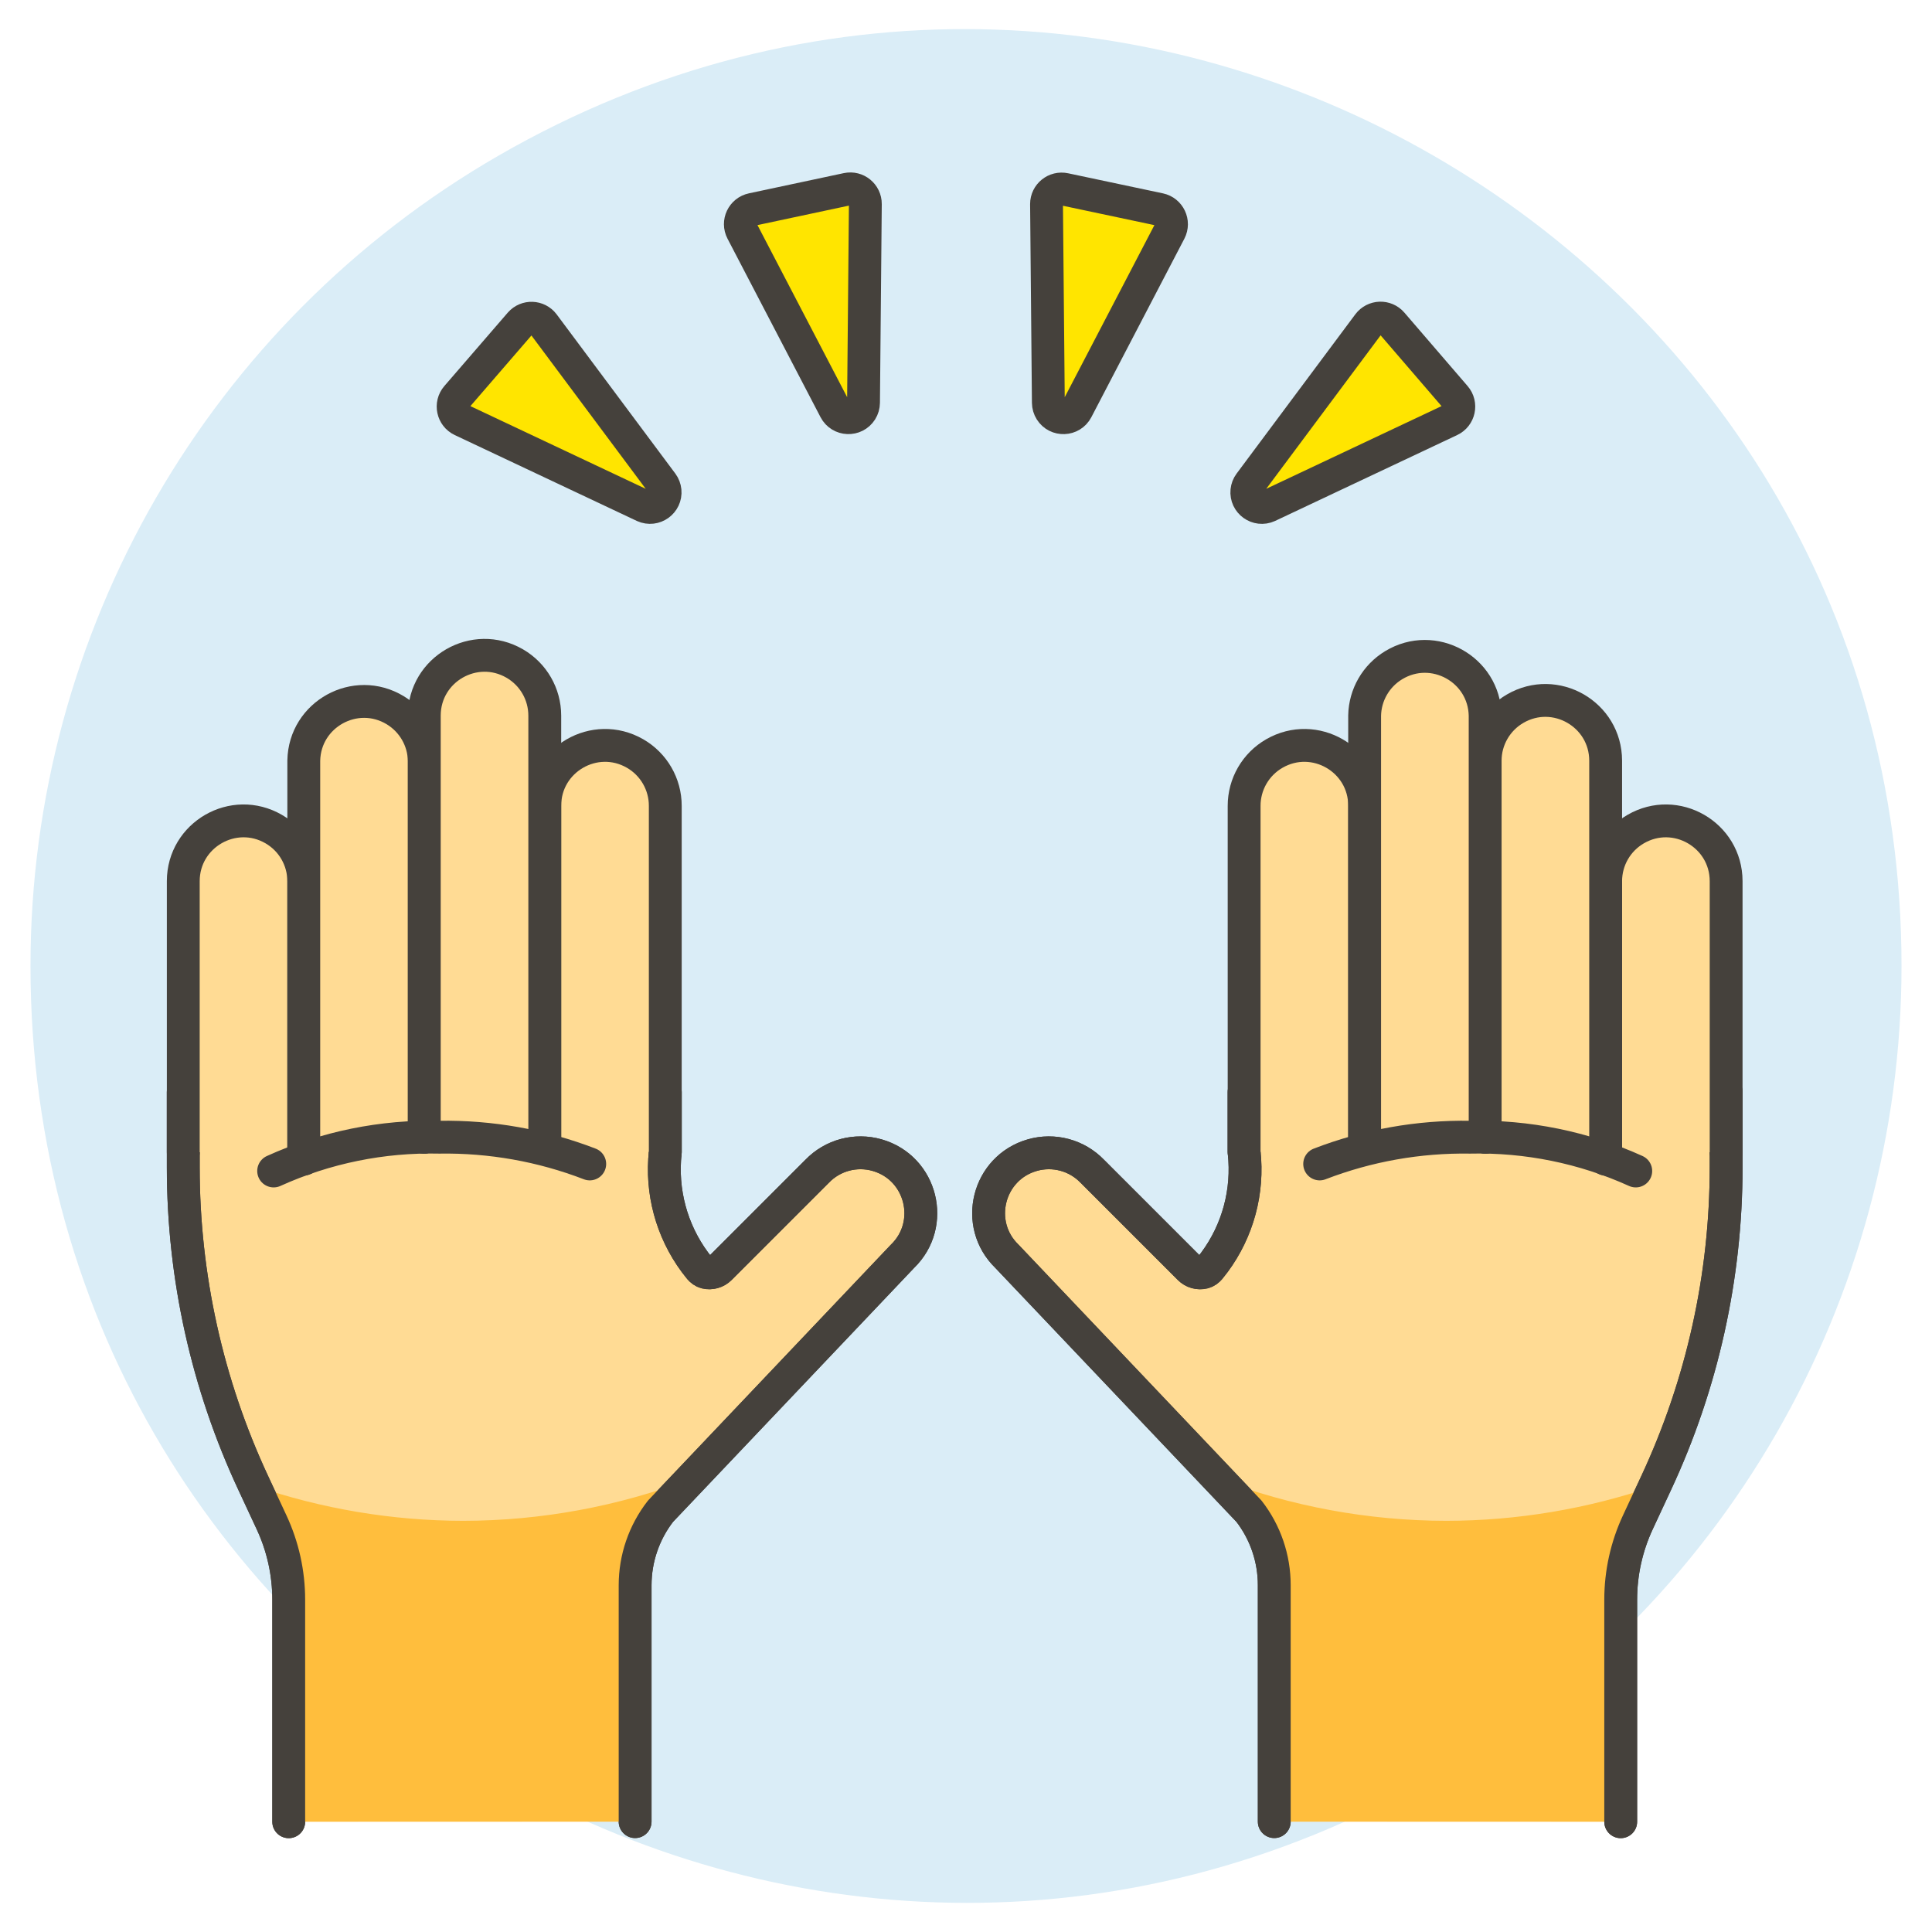 <svg width="72" height="72" viewBox="0 0 72 72" fill="none" xmlns="http://www.w3.org/2000/svg">
<g id="Hand-Raise-2--Streamline-Ux">
<path id="Vector" d="M1.748 35.999C1.748 62.367 30.291 78.846 53.126 65.663C63.724 59.544 70.252 48.236 70.252 35.999C70.252 9.632 41.709 -6.847 18.874 6.336C8.276 12.455 1.748 23.762 1.748 35.999Z" fill="#DAEDF7" stroke="#DAEDF7" stroke-width="1.224"/>
<path id="Vector_2" d="M43.214 7.805C43.576 7.883 43.765 8.284 43.595 8.613L40.128 15.266C39.928 15.649 39.387 15.671 39.156 15.305C39.1 15.216 39.07 15.114 39.069 15.009L39.001 7.605C39.001 7.247 39.332 6.981 39.682 7.057L43.214 7.805Z" fill="#FFE500" stroke="#45413C" stroke-width="1.224" stroke-linejoin="round"/>
<path id="Vector_3" d="M54.229 14.786C54.472 15.067 54.379 15.502 54.043 15.66L47.259 18.86C46.865 19.039 46.425 18.724 46.468 18.293C46.478 18.193 46.514 18.098 46.574 18.017L50.998 12.081C51.212 11.793 51.639 11.777 51.873 12.049L54.229 14.786Z" fill="#FFE500" stroke="#45413C" stroke-width="1.224" stroke-linejoin="round"/>
<path id="Vector_4" d="M28.037 7.804C27.673 7.881 27.483 8.283 27.655 8.612L31.122 15.265C31.322 15.648 31.863 15.67 32.094 15.305C32.15 15.216 32.18 15.113 32.181 15.008L32.249 7.605C32.252 7.246 31.922 6.976 31.571 7.051L28.037 7.804Z" fill="#FFE500" stroke="#45413C" stroke-width="1.224" stroke-linejoin="round"/>
<path id="Vector_5" d="M17.023 14.786C16.781 15.066 16.873 15.502 17.209 15.66L23.993 18.86C24.387 19.038 24.826 18.723 24.784 18.293C24.774 18.193 24.737 18.097 24.678 18.016L20.254 12.081C20.04 11.799 19.622 11.784 19.388 12.049L17.023 14.786Z" fill="#FFE500" stroke="#45413C" stroke-width="1.224" stroke-linejoin="round"/>
<g id="Vector_6">
<path d="M23.669 67.887V59.077C23.669 58.078 24.002 57.108 24.615 56.319L33.63 46.822C34.873 45.622 34.35 43.525 32.689 43.049C31.891 42.82 31.031 43.05 30.454 43.648L26.831 47.271C26.692 47.41 26.491 47.465 26.3 47.419C26.11 47.372 26.026 47.191 25.898 47.041C25.027 45.863 24.632 44.399 24.793 42.941V40.696H6.83V43.503C6.83 47.57 7.721 51.588 9.441 55.273L10.119 56.729C10.541 57.632 10.76 58.617 10.76 59.615V67.891" fill="#FFDB94"/>
<path d="M23.669 67.887V59.077C23.669 58.078 24.002 57.108 24.615 56.319L33.63 46.822C34.873 45.622 34.35 43.525 32.689 43.049C31.891 42.82 31.031 43.05 30.454 43.648L26.831 47.271C26.692 47.41 26.491 47.465 26.3 47.419C26.11 47.372 26.026 47.191 25.898 47.041C25.027 45.863 24.632 44.399 24.793 42.941V40.696H6.83V43.503C6.83 47.57 7.721 51.588 9.441 55.273L10.119 56.729C10.541 57.632 10.76 58.617 10.76 59.615V67.891" stroke="#45413C" stroke-width="1.224" stroke-linecap="round" stroke-linejoin="round"/>
</g>
<path id="Vector_7" d="M17.264 56.677C14.618 56.673 11.991 56.232 9.488 55.373L10.119 56.726C10.541 57.629 10.76 58.614 10.76 59.611V67.888H23.669V59.077C23.669 58.078 24.002 57.108 24.616 56.32L25.766 55.106C23.051 56.14 20.17 56.672 17.264 56.677Z" fill="#FFBE3D"/>
<path id="Vector_8" d="M23.669 67.887V59.077C23.669 58.078 24.002 57.108 24.615 56.319L33.63 46.822C34.873 45.622 34.35 43.525 32.689 43.049C31.891 42.82 31.031 43.05 30.454 43.648L26.831 47.271C26.692 47.41 26.491 47.465 26.3 47.419C26.11 47.372 26.026 47.191 25.898 47.041C25.027 45.863 24.632 44.399 24.793 42.941V40.696H6.83V43.503C6.83 47.57 7.721 51.588 9.441 55.273L10.119 56.729C10.541 57.632 10.76 58.617 10.76 59.615V67.891" stroke="#45413C" stroke-width="1.224" stroke-linecap="round" stroke-linejoin="round"/>
<g id="Vector_9">
<path d="M6.83 42.941V32.836C6.833 31.108 8.706 30.031 10.201 30.898C10.893 31.299 11.319 32.037 11.32 32.836V42.941" fill="#FFDB94"/>
<path d="M6.83 42.941V32.836C6.833 31.108 8.706 30.031 10.201 30.898C10.893 31.299 11.319 32.037 11.32 32.836V42.941" stroke="#45413C" stroke-width="1.224" stroke-linecap="round"/>
</g>
<g id="Vector_10">
<path d="M20.302 42.816V30.031C20.299 28.302 22.168 27.219 23.667 28.081C24.364 28.482 24.794 29.226 24.793 30.031V42.941" fill="#FFDB94"/>
<path d="M20.302 42.816V30.031C20.299 28.302 22.168 27.219 23.667 28.081C24.364 28.482 24.794 29.226 24.793 30.031V42.941" stroke="#45413C" stroke-width="1.224" stroke-linecap="round"/>
</g>
<g id="Vector_11">
<path d="M11.321 43.199V28.346C11.354 26.617 13.247 25.573 14.727 26.467C15.387 26.866 15.797 27.575 15.812 28.346V42.379" fill="#FFDB94"/>
<path d="M11.321 43.199V28.346C11.354 26.617 13.247 25.573 14.727 26.467C15.387 26.866 15.797 27.575 15.812 28.346V42.379" stroke="#45413C" stroke-width="1.224" stroke-linecap="round"/>
</g>
<g id="Vector_12">
<path d="M15.812 42.38V26.666C15.815 24.938 17.688 23.861 19.183 24.728C19.875 25.129 20.301 25.867 20.302 26.666V42.776" fill="#FFDB94"/>
<path d="M15.812 42.38V26.666C15.815 24.938 17.688 23.861 19.183 24.728C19.875 25.129 20.301 25.867 20.302 26.666V42.776" stroke="#45413C" stroke-width="1.224" stroke-linecap="round"/>
</g>
<path id="Vector_13" d="M10.198 43.639C12.136 42.761 14.246 42.331 16.372 42.38C18.288 42.35 20.191 42.688 21.978 43.377" stroke="#45413C" stroke-width="1.224" stroke-linecap="round" stroke-linejoin="round"/>
<g id="Vector_14">
<path d="M47.488 67.887V59.077C47.489 58.078 47.158 57.108 46.546 56.319L37.529 46.822C36.286 45.622 36.809 43.525 38.47 43.049C39.268 42.82 40.128 43.05 40.705 43.648L44.328 47.271C44.467 47.41 44.668 47.466 44.858 47.419C45.049 47.372 45.132 47.191 45.26 47.041C46.132 45.863 46.526 44.399 46.365 42.941V40.696H64.328V43.503C64.328 47.57 63.437 51.588 61.717 55.273L61.039 56.729C60.618 57.632 60.399 58.617 60.399 59.615V67.891" fill="#FFDB94"/>
<path d="M47.488 67.887V59.077C47.489 58.078 47.158 57.108 46.546 56.319L37.529 46.822C36.286 45.622 36.809 43.525 38.47 43.049C39.268 42.82 40.128 43.05 40.705 43.648L44.328 47.271C44.467 47.41 44.668 47.466 44.858 47.419C45.049 47.372 45.132 47.191 45.26 47.041C46.132 45.863 46.526 44.399 46.365 42.941V40.696H64.328V43.503C64.328 47.57 63.437 51.588 61.717 55.273L61.039 56.729C60.618 57.632 60.399 58.617 60.399 59.615V67.891" stroke="#45413C" stroke-width="1.224" stroke-linecap="round" stroke-linejoin="round"/>
</g>
<path id="Vector_15" d="M53.897 56.677C56.542 56.673 59.169 56.232 61.672 55.373L61.041 56.726C60.619 57.629 60.401 58.614 60.4 59.611V67.888H47.488V59.077C47.489 58.079 47.158 57.109 46.546 56.32L45.395 55.106C48.111 56.14 50.991 56.672 53.897 56.677Z" fill="#FFBE3D"/>
<path id="Vector_16" d="M47.488 67.887V59.077C47.489 58.078 47.158 57.108 46.546 56.319L37.529 46.822C36.286 45.622 36.809 43.525 38.47 43.049C39.268 42.82 40.128 43.05 40.705 43.648L44.328 47.271C44.467 47.41 44.668 47.466 44.858 47.419C45.049 47.372 45.132 47.191 45.26 47.041C46.132 45.863 46.526 44.399 46.365 42.941V40.696H64.328V43.503C64.328 47.57 63.437 51.588 61.717 55.273L61.039 56.729C60.618 57.632 60.399 58.617 60.399 59.615V67.891" stroke="#45413C" stroke-width="1.224" stroke-linecap="round" stroke-linejoin="round"/>
<g id="Vector_17">
<path d="M64.328 42.941V32.836C64.325 31.108 62.452 30.031 60.957 30.898C60.265 31.299 59.839 32.037 59.838 32.836V42.941" fill="#FFDB94"/>
<path d="M64.328 42.941V32.836C64.325 31.108 62.452 30.031 60.957 30.898C60.265 31.299 59.839 32.037 59.838 32.836V42.941" stroke="#45413C" stroke-width="1.224" stroke-linecap="round"/>
</g>
<g id="Vector_18">
<path d="M50.856 42.816V30.031C50.859 28.302 48.99 27.219 47.492 28.081C46.794 28.482 46.364 29.226 46.365 30.031V42.941" fill="#FFDB94"/>
<path d="M50.856 42.816V30.031C50.859 28.302 48.99 27.219 47.492 28.081C46.794 28.482 46.364 29.226 46.365 30.031V42.941" stroke="#45413C" stroke-width="1.224" stroke-linecap="round"/>
</g>
<g id="Vector_19">
<path d="M59.838 43.2V28.347C59.835 26.619 57.962 25.542 56.467 26.409C55.775 26.81 55.349 27.548 55.347 28.347V42.38" fill="#FFDB94"/>
<path d="M59.838 43.2V28.347C59.835 26.619 57.962 25.542 56.467 26.409C55.775 26.81 55.349 27.548 55.347 28.347V42.38" stroke="#45413C" stroke-width="1.224" stroke-linecap="round"/>
</g>
<g id="Vector_20">
<path d="M55.347 42.379V26.666C55.313 24.938 53.421 23.894 51.941 24.788C51.281 25.186 50.871 25.895 50.856 26.666V42.776" fill="#FFDB94"/>
<path d="M55.347 42.379V26.666C55.313 24.938 53.421 23.894 51.941 24.788C51.281 25.186 50.871 25.895 50.856 26.666V42.776" stroke="#45413C" stroke-width="1.224" stroke-linecap="round"/>
</g>
<path id="Vector_21" d="M60.96 43.639C59.023 42.761 56.912 42.331 54.786 42.38C52.87 42.35 50.967 42.688 49.18 43.377" stroke="#45413C" stroke-width="1.224" stroke-linecap="round" stroke-linejoin="round"/>
</g>
</svg>
